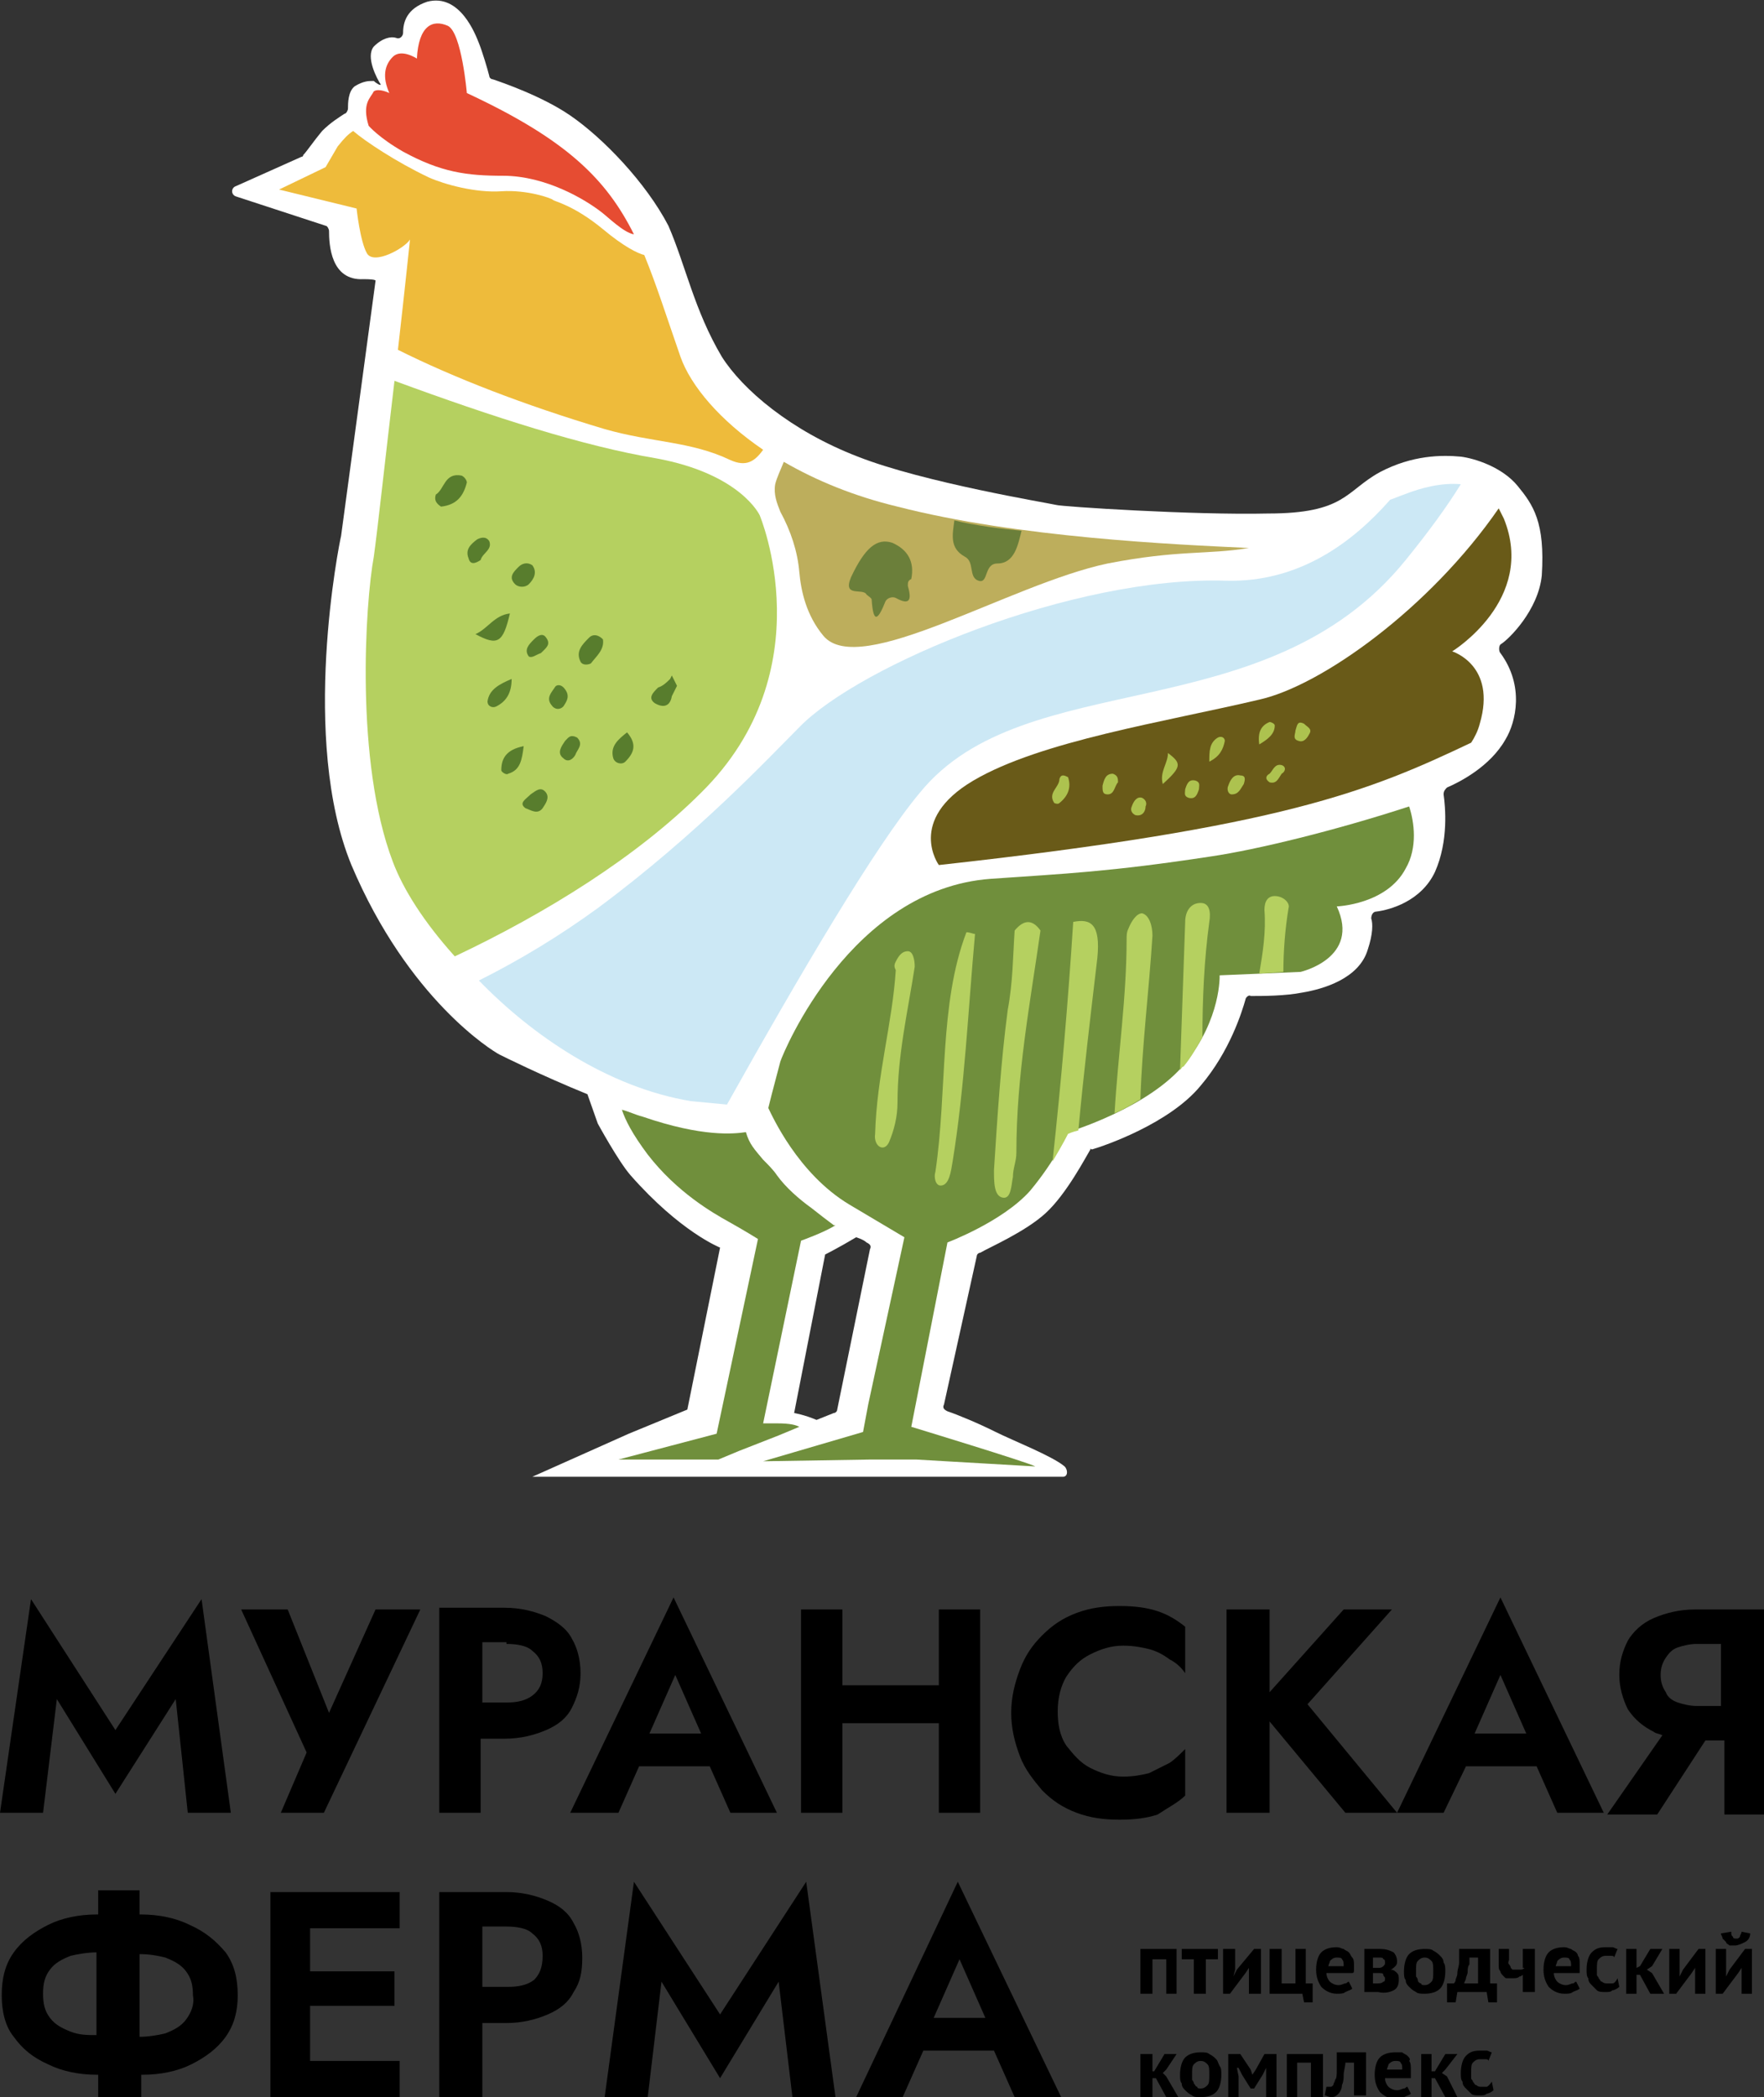 <?xml version="1.0" encoding="UTF-8"?> <!-- Generator: Adobe Illustrator 26.0.2, SVG Export Plug-In . SVG Version: 6.00 Build 0) --> <svg xmlns="http://www.w3.org/2000/svg" xmlns:xlink="http://www.w3.org/1999/xlink" id="Слой_1" x="0px" y="0px" viewBox="0 0 102.4 121.7" style="enable-background:new 0 0 102.4 121.7;" xml:space="preserve"><rect x="0" y="0" width="102.4" height="121.7" fill="#333333" stroke="none"/> <style type="text/css"> .st0{fill:#878787;} .st1{fill:#FFFFFF;} .st2{fill:#E85545;} .st3{fill:#BDAE5A;} .st4{fill:#665718;} .st5{fill:#B7D15D;} .st6{fill:#ADC24F;} .st7{fill:#557D2E;} .st8{fill:#70913C;} .st9{fill:#6B823B;} .st10{fill:#CCE8F5;} .st11{fill:#E64C32;} .st12{fill:#EEBB3B;} .st13{fill:#708F3C;} .st14{fill:#695A1A;} .st15{fill:#BDAE5C;} .st16{fill:#B5CF61;} .st17{fill:#ABBF4F;} .st18{fill:#6B7F3A;} .st19{fill:#587D2D;} .st20{fill:#C9E8F4;} .st21{fill:#72933E;} .st22{fill:#B5D060;} .st23{fill:#695A18;} </style> <g> <g> <polygon points="3.3,98.6 6.7,104.1 10.2,98.6 10.9,105.2 13.4,105.2 11.7,92.8 6.7,100.4 1.8,92.8 0,105.2 2.5,105.2 "></polygon> <polygon points="19.1,99.4 16.7,93.4 14,93.4 17.8,101.7 16.3,105.2 18.8,105.2 24.4,93.4 21.8,93.4 "></polygon> <path d="M27.9,100.9h1.4c0.9,0,1.7-0.2,2.4-0.5c0.7-0.3,1.2-0.7,1.5-1.3c0.3-0.6,0.5-1.2,0.5-2c0-0.8-0.2-1.5-0.5-2 c-0.3-0.6-0.9-1-1.5-1.3c-0.7-0.3-1.5-0.5-2.4-0.5h-1.4H27h-1.5v11.9h2.4V100.9z M29.4,95.4c0.6,0,1.2,0.1,1.5,0.4 c0.4,0.3,0.6,0.7,0.6,1.3c0,0.6-0.2,1-0.6,1.3c-0.4,0.3-0.9,0.4-1.5,0.4h-1.4v-3.5H29.4z"></path> <path d="M35.9,105.2l1.2-2.7h4.1l1.2,2.7h2.7l-6-12.5l-6,12.5H35.9z M40.7,100.6h-3l1.5-3.4L40.7,100.6z"></path> <polygon points="54.5,100 54.5,105.2 56.9,105.2 56.9,93.4 54.5,93.4 54.5,97.8 48.9,97.8 48.9,93.4 46.5,93.4 46.5,105.2 48.9,105.2 48.9,100 "></polygon> <path d="M68.8,104.2v-2.7c-0.3,0.3-0.6,0.6-0.9,0.8c-0.4,0.2-0.8,0.4-1.2,0.6c-0.4,0.1-0.9,0.2-1.5,0.2c-0.7,0-1.3-0.2-1.9-0.5 c-0.6-0.3-1-0.8-1.4-1.3c-0.4-0.6-0.5-1.3-0.5-2c0-0.8,0.2-1.5,0.5-2c0.4-0.6,0.8-1,1.4-1.3c0.6-0.3,1.2-0.5,1.9-0.5 c0.6,0,1.1,0.1,1.5,0.2c0.4,0.1,0.8,0.3,1.2,0.6c0.4,0.2,0.7,0.5,0.9,0.8v-2.7c-0.5-0.4-1-0.7-1.6-0.9c-0.6-0.2-1.3-0.3-2.2-0.3 c-0.9,0-1.7,0.1-2.5,0.4c-0.8,0.3-1.4,0.7-2,1.3c-0.6,0.6-1,1.2-1.3,2c-0.3,0.8-0.5,1.6-0.5,2.5c0,0.9,0.2,1.7,0.5,2.5 c0.3,0.8,0.8,1.4,1.3,2c0.6,0.6,1.2,1,2,1.3c0.8,0.3,1.6,0.4,2.5,0.4c0.9,0,1.6-0.1,2.2-0.3C67.8,104.9,68.4,104.6,68.8,104.2z"></path> <polygon points="73.7,99.9 78.1,105.2 81.1,105.2 75.9,98.9 80.8,93.4 78,93.4 73.7,98.2 73.7,93.4 71.2,93.4 71.2,105.2 73.7,105.2 "></polygon> <path d="M85.1,102.5h4.1l1.2,2.7h2.7l-6-12.5l-6,12.5h2.7L85.1,102.5z M88.6,100.6h-3l1.5-3.4L88.6,100.6z"></path> <path d="M100.9,93.4h-0.9h-1.6c-0.9,0-1.7,0.2-2.4,0.5s-1.2,0.8-1.5,1.3c-0.3,0.6-0.5,1.2-0.5,2c0,0.7,0.2,1.4,0.5,2 c0.4,0.6,0.9,1,1.5,1.3c0.1,0.1,0.3,0.1,0.5,0.2l-3.2,4.6h2.9l2.8-4.3h1.1v4.3h2.4V93.4H100.9z M98.5,99c-0.4,0-0.8-0.1-1.1-0.2 c-0.3-0.1-0.6-0.3-0.7-0.6c-0.2-0.3-0.3-0.6-0.3-1c0-0.4,0.1-0.7,0.3-1c0.2-0.3,0.4-0.5,0.7-0.6c0.3-0.1,0.7-0.2,1.1-0.2h1.4V99 H98.5z"></path> <path d="M11,111.7c-0.8-0.4-1.8-0.6-2.8-0.6H8.1v-1.4H5.7v1.4H5.6c-1,0-2,0.2-2.8,0.6c-0.8,0.4-1.5,0.9-2,1.6 c-0.5,0.7-0.7,1.5-0.7,2.5c0,0.9,0.2,1.8,0.7,2.4c0.5,0.7,1.1,1.2,2,1.6c0.8,0.4,1.8,0.6,2.8,0.6h0.1v1.4h2.5v-1.4h0.1 c1,0,2-0.2,2.8-0.6c0.8-0.4,1.5-0.9,2-1.6c0.5-0.7,0.7-1.5,0.7-2.4c0-1-0.2-1.8-0.7-2.5C12.5,112.6,11.9,112.1,11,111.7z M4.1,117.9c-0.5-0.2-0.9-0.4-1.2-0.8c-0.3-0.4-0.4-0.8-0.4-1.4c0-0.6,0.1-1,0.4-1.4c0.3-0.4,0.7-0.6,1.2-0.8 c0.4-0.1,1-0.2,1.5-0.2v4.8C5.1,118.1,4.6,118.1,4.1,117.9z M10.8,117.2c-0.3,0.4-0.7,0.6-1.2,0.8c-0.4,0.1-1,0.2-1.5,0.2v-4.8 c0.6,0,1.1,0.1,1.5,0.2c0.5,0.2,0.9,0.4,1.2,0.8c0.3,0.4,0.4,0.8,0.4,1.4C11.3,116.3,11.1,116.8,10.8,117.2z"></path> <polygon points="15.7,109.8 15.7,121.7 18,121.7 23.2,121.7 23.2,119.6 18,119.6 18,116.4 22.9,116.4 22.9,114.4 18,114.4 18,111.9 23.2,111.9 23.2,109.8 17.2,109.8 "></polygon> <path d="M31.8,110.3c-0.7-0.3-1.5-0.5-2.4-0.5h-2.4v0h-1.5v11.9H28v-4.3h1.4c0.9,0,1.7-0.2,2.4-0.5c0.7-0.3,1.2-0.7,1.5-1.3 c0.4-0.6,0.5-1.2,0.5-2c0-0.8-0.2-1.5-0.5-2C33,111,32.5,110.6,31.8,110.3z M31,114.9c-0.4,0.3-0.9,0.4-1.5,0.4H28v-3.5h1.4 c0.6,0,1.2,0.1,1.5,0.4c0.4,0.3,0.6,0.7,0.6,1.3C31.5,114.2,31.3,114.6,31,114.9z"></path> <polygon points="41.8,116.9 36.8,109.2 35.1,121.7 37.6,121.7 38.4,115 41.8,120.6 45.2,115 46,121.7 48.5,121.7 46.8,109.2 "></polygon> <path d="M49.7,121.7h2.7l1.2-2.7h4.1l1.2,2.7h2.7l-6-12.5L49.7,121.7z M54.2,117.1l1.5-3.4l1.5,3.4H54.2z"></path> <polygon points="83.7,120.3 83.9,120.1 84.6,119.2 83.9,119.2 83.3,120.2 83.1,120.2 83.1,119.2 82.5,119.2 82.5,121.7 83.1,121.7 83.1,120.6 83.3,120.6 83.9,121.7 84.6,121.7 84,120.5 "></polygon> <path d="M77.6,120.1c0,0.3,0,0.5-0.1,0.6c0,0.1-0.1,0.2-0.1,0.3c-0.1,0.1-0.1,0.1-0.2,0.1c0,0-0.1,0-0.2,0l-0.1,0.5 c0.1,0,0.2,0.1,0.4,0.1c0.2,0,0.3-0.1,0.4-0.2c0.1-0.1,0.2-0.3,0.2-0.5c0.1-0.2,0.1-0.4,0.1-0.6c0-0.2,0.1-0.5,0.1-0.7h0.5v1.9 h0.7v-2.5h-1.7C77.6,119.6,77.6,119.9,77.6,120.1z"></path> <path d="M81.7,119.3c-0.1-0.1-0.2-0.1-0.3-0.2c-0.1,0-0.2,0-0.4,0c-0.4,0-0.7,0.1-0.9,0.3c-0.2,0.2-0.3,0.6-0.3,1 c0,0.4,0.1,0.7,0.3,1c0.2,0.2,0.5,0.4,0.9,0.4c0.2,0,0.4,0,0.5-0.1c0.2-0.1,0.3-0.1,0.4-0.2l-0.2-0.4c-0.1,0-0.1,0.1-0.2,0.1 c-0.1,0-0.2,0.1-0.4,0.1c-0.2,0-0.4-0.1-0.5-0.2c-0.1-0.1-0.2-0.3-0.2-0.5h1.5c0-0.1,0-0.2,0-0.3c0-0.1,0-0.2,0-0.2 c0-0.2,0-0.4-0.1-0.5C81.9,119.5,81.8,119.4,81.7,119.3z M80.5,120.2c0-0.2,0.1-0.3,0.1-0.4c0.1-0.1,0.2-0.2,0.4-0.2 c0.1,0,0.3,0,0.3,0.1c0.1,0.1,0.1,0.2,0.1,0.4H80.5z"></path> <path d="M86.3,121.1c-0.1,0-0.2,0-0.3,0c-0.1,0-0.2,0-0.3-0.1c-0.1,0-0.1-0.1-0.2-0.2c0-0.1-0.1-0.1-0.1-0.2c0-0.1,0-0.2,0-0.3 c0-0.3,0-0.5,0.1-0.6c0.1-0.1,0.2-0.2,0.4-0.2c0.1,0,0.2,0,0.3,0s0.2,0,0.2,0.1l0.2-0.5c-0.1,0-0.2-0.1-0.3-0.1s-0.3,0-0.4,0 c-0.4,0-0.6,0.1-0.8,0.3c-0.2,0.2-0.3,0.6-0.3,1c0,0.2,0,0.4,0.1,0.5c0,0.2,0.1,0.3,0.2,0.4c0.1,0.1,0.2,0.2,0.3,0.3 c0.1,0.1,0.3,0.1,0.5,0.1c0.2,0,0.3,0,0.4-0.1c0.1,0,0.3-0.1,0.4-0.2l-0.1-0.5C86.4,121.1,86.3,121.1,86.3,121.1z"></path> <polygon points="72.9,120.1 72.7,120.4 72.7,120.4 72.6,120.1 72,119.2 71.3,119.2 71.3,121.7 71.9,121.7 71.9,120.5 71.8,120 71.9,120 72.1,120.4 72.6,121.2 72.8,121.2 73.3,120.4 73.5,120 73.5,120 73.5,120.5 73.5,121.7 74.1,121.7 74.1,119.2 73.4,119.2 "></polygon> <path d="M70.6,119.5c-0.1-0.1-0.2-0.2-0.4-0.3c-0.1-0.1-0.3-0.1-0.5-0.1c-0.4,0-0.7,0.1-0.9,0.3c-0.2,0.2-0.3,0.6-0.3,1 c0,0.2,0,0.4,0.1,0.5c0,0.2,0.1,0.3,0.2,0.4c0.1,0.1,0.2,0.2,0.4,0.3c0.1,0.1,0.3,0.1,0.5,0.1c0.4,0,0.7-0.1,0.9-0.3 c0.2-0.2,0.3-0.6,0.3-1c0-0.2,0-0.4-0.1-0.5C70.7,119.7,70.7,119.6,70.6,119.5z M70.1,121c-0.1,0.1-0.2,0.2-0.4,0.2 c-0.1,0-0.2,0-0.2-0.1c-0.1,0-0.1-0.1-0.2-0.2c0-0.1-0.1-0.2-0.1-0.2c0-0.1,0-0.2,0-0.3c0-0.3,0-0.5,0.1-0.6 c0.1-0.1,0.2-0.2,0.4-0.2c0.2,0,0.3,0.1,0.4,0.2c0.1,0.1,0.1,0.3,0.1,0.6C70.2,120.7,70.2,120.9,70.1,121z"></path> <polygon points="74.7,121.7 75.3,121.7 75.3,119.7 76.1,119.7 76.1,121.7 76.8,121.7 76.8,119.2 74.7,119.2 "></polygon> <polygon points="67.5,120.3 67.7,120.1 68.3,119.2 67.6,119.2 67,120.2 66.9,120.2 66.9,119.2 66.2,119.2 66.2,121.7 66.9,121.7 66.9,120.6 67.1,120.6 67.7,121.7 68.4,121.7 67.7,120.5 "></polygon> <polygon points="73.7,113.1 73.7,115.7 75.6,115.7 75.7,116.2 76.2,116.2 76.2,115.1 75.8,115.1 75.8,113.1 75.2,113.1 75.2,115.1 74.4,115.1 74.4,113.1 "></polygon> <path d="M78.6,114.3c0-0.1,0-0.2,0-0.2c0-0.2,0-0.4-0.1-0.5c-0.1-0.1-0.1-0.2-0.2-0.3c-0.1-0.1-0.2-0.1-0.3-0.2 c-0.1,0-0.2-0.1-0.4-0.1c-0.4,0-0.7,0.1-0.9,0.3c-0.2,0.2-0.3,0.6-0.3,1c0,0.4,0.1,0.7,0.3,1c0.2,0.2,0.5,0.4,0.9,0.4 c0.2,0,0.4,0,0.5-0.1c0.2-0.1,0.3-0.1,0.4-0.2l-0.2-0.4c-0.1,0-0.1,0.1-0.2,0.1c-0.1,0-0.2,0.1-0.4,0.1c-0.2,0-0.4-0.1-0.5-0.2 c-0.1-0.1-0.2-0.3-0.2-0.5h1.5C78.6,114.5,78.6,114.4,78.6,114.3z M77.1,114.2c0-0.2,0.1-0.3,0.1-0.4c0.1-0.1,0.2-0.2,0.4-0.2 c0.1,0,0.3,0,0.3,0.1c0.1,0.1,0.1,0.2,0.1,0.4H77.1z"></path> <polygon points="70,115.7 70,113.7 70.7,113.7 70.7,113.1 68.6,113.1 68.6,113.7 69.3,113.7 69.3,115.7 "></polygon> <path d="M91.5,113.3c-0.1-0.1-0.2-0.1-0.3-0.2c-0.1,0-0.2-0.1-0.4-0.1c-0.4,0-0.7,0.1-0.9,0.3c-0.2,0.2-0.3,0.6-0.3,1 c0,0.4,0.1,0.7,0.3,1c0.2,0.2,0.5,0.4,0.9,0.4c0.2,0,0.4,0,0.5-0.1c0.2-0.1,0.3-0.1,0.4-0.2l-0.2-0.4c-0.1,0-0.1,0.1-0.2,0.1 c-0.1,0-0.2,0.1-0.4,0.1c-0.2,0-0.4-0.1-0.5-0.2c-0.1-0.1-0.2-0.3-0.2-0.5h1.5c0-0.1,0-0.2,0-0.3c0-0.1,0-0.2,0-0.2 c0-0.2,0-0.4-0.1-0.5C91.6,113.5,91.6,113.4,91.5,113.3z M90.3,114.2c0-0.2,0.1-0.3,0.1-0.4c0.1-0.1,0.2-0.2,0.4-0.2 c0.1,0,0.3,0,0.3,0.1c0.1,0.1,0.1,0.2,0.1,0.4H90.3z"></path> <polygon points="95.6,114.3 95.9,114.1 96.5,113.1 95.8,113.1 95.2,114.1 95,114.2 95,113.1 94.4,113.1 94.4,115.7 95,115.7 95,114.6 95.2,114.6 95.8,115.7 96.6,115.7 95.9,114.5 "></polygon> <path d="M93.6,115.1c-0.1,0-0.2,0-0.3,0c-0.1,0-0.2,0-0.3-0.1c-0.1,0-0.1-0.1-0.2-0.2c0-0.1-0.1-0.1-0.1-0.2c0-0.1,0-0.2,0-0.3 c0-0.3,0-0.5,0.1-0.6c0.1-0.1,0.2-0.2,0.4-0.2c0.1,0,0.2,0,0.3,0c0.1,0,0.2,0,0.2,0.1l0.2-0.5c-0.1,0-0.2-0.1-0.3-0.1 c-0.1,0-0.3,0-0.4,0c-0.4,0-0.6,0.1-0.8,0.3s-0.3,0.6-0.3,1c0,0.2,0,0.4,0.1,0.5c0,0.2,0.1,0.3,0.2,0.4c0.1,0.1,0.2,0.2,0.3,0.3 c0.1,0.1,0.3,0.1,0.5,0.1c0.2,0,0.3,0,0.4-0.1c0.1,0,0.3-0.1,0.4-0.2l-0.1-0.5C93.8,115,93.7,115.1,93.6,115.1z"></path> <polygon points="97.7,114.3 97.5,114.7 97.5,114.7 97.5,114.3 97.5,113.1 96.9,113.1 96.9,115.7 97.3,115.7 98.2,114.5 98.4,114.2 98.4,114.2 98.4,114.5 98.4,115.7 99,115.7 99,113.1 98.6,113.1 "></polygon> <polygon points="100.4,114.3 100.2,114.7 100.2,114.7 100.2,114.3 100.2,113.1 99.6,113.1 99.6,115.7 100,115.7 100.9,114.5 101.1,114.2 101.1,114.2 101.1,114.5 101.1,115.7 101.7,115.7 101.7,113.1 101.3,113.1 "></polygon> <path d="M100.4,112.9c0.1,0,0.2,0,0.3,0c0.2,0,0.4-0.1,0.6-0.2c0.2-0.1,0.3-0.3,0.3-0.5l-0.5-0.1c0,0.1-0.1,0.2-0.1,0.3 c-0.1,0.1-0.1,0.1-0.2,0.1c-0.1,0-0.2,0-0.2-0.1c-0.1-0.1-0.1-0.1-0.1-0.3l-0.6,0.1c0,0.1,0.1,0.2,0.1,0.3 c0.1,0.1,0.1,0.1,0.2,0.2C100.2,112.8,100.3,112.8,100.4,112.9z"></path> <path d="M86.4,113.1h-1.7c0,0.3,0,0.6,0,0.8c0,0.2-0.1,0.4-0.1,0.6c0,0.2-0.1,0.3-0.1,0.4c0,0.1-0.1,0.2-0.1,0.2H84v1.1h0.5 l0.1-0.6h1.7l0.1,0.6h0.5v-1.1h-0.4V113.1z M85.8,115.1H85c0-0.1,0.1-0.2,0.1-0.3c0-0.1,0.1-0.2,0.1-0.4c0-0.1,0-0.3,0.1-0.4 c0-0.1,0-0.3,0-0.4h0.5V115.1z"></path> <polygon points="72.3,114.5 72.5,114.2 72.5,114.2 72.5,114.5 72.5,115.7 73.2,115.7 73.2,113.1 72.8,113.1 71.8,114.3 71.6,114.7 71.6,114.7 71.7,114.3 71.7,113.1 71,113.1 71,115.7 71.4,115.7 "></polygon> <path d="M88.5,114.2c0,0-0.1,0.1-0.2,0.1c-0.1,0-0.2,0-0.3,0c-0.1,0-0.1,0-0.2,0c0,0-0.1-0.1-0.1-0.1c0,0,0-0.1-0.1-0.2 s0-0.2,0-0.3v-0.6H87v0.9c0,0.2,0,0.3,0.1,0.4c0,0.1,0.1,0.2,0.2,0.3c0.1,0.1,0.1,0.1,0.2,0.1c0.1,0,0.2,0,0.3,0 c0.2,0,0.3,0,0.4-0.1c0.1,0,0.2-0.1,0.2-0.1v1h0.7v-2.5h-0.7V114.2z"></path> <path d="M80.9,115.5c0.2-0.1,0.3-0.3,0.3-0.6c0-0.2,0-0.3-0.1-0.4c-0.1-0.1-0.2-0.2-0.4-0.2v0c0.1,0,0.2-0.1,0.3-0.2 c0.1-0.1,0.1-0.2,0.1-0.3c0-0.2-0.1-0.4-0.2-0.5c-0.2-0.1-0.4-0.2-0.8-0.2c-0.2,0-0.4,0-0.5,0c-0.2,0-0.3,0-0.4,0v2.5 c0.1,0,0.3,0,0.4,0c0.2,0,0.3,0,0.4,0C80.4,115.7,80.7,115.6,80.9,115.5z M79.7,113.6c0,0,0.1,0,0.1,0c0,0,0.1,0,0.2,0 c0.2,0,0.3,0,0.3,0.1c0.1,0,0.1,0.1,0.1,0.2c0,0.1,0,0.1-0.1,0.2c-0.1,0.1-0.2,0.1-0.3,0.1h-0.3V113.6z M79.7,115.1v-0.6h0.3 c0.2,0,0.3,0,0.3,0.1s0.1,0.1,0.1,0.2c0,0.1,0,0.2-0.1,0.2c-0.1,0.1-0.2,0.1-0.4,0.1c-0.1,0-0.1,0-0.2,0 C79.8,115.2,79.8,115.2,79.7,115.1z"></path> <path d="M83.6,115.4c0.2-0.2,0.3-0.6,0.3-1c0-0.2,0-0.4-0.1-0.5c0-0.2-0.1-0.3-0.2-0.4c-0.1-0.1-0.2-0.2-0.4-0.3 c-0.1-0.1-0.3-0.1-0.5-0.1c-0.4,0-0.7,0.1-0.9,0.3c-0.2,0.2-0.3,0.6-0.3,1c0,0.2,0,0.4,0.1,0.5c0,0.2,0.1,0.3,0.2,0.4 c0.1,0.1,0.2,0.2,0.4,0.3c0.1,0.1,0.3,0.1,0.5,0.1C83.1,115.7,83.4,115.6,83.6,115.4z M82.3,114.9c0-0.1-0.1-0.2-0.1-0.2 c0-0.1,0-0.2,0-0.3c0-0.3,0-0.5,0.1-0.6c0.1-0.1,0.2-0.2,0.4-0.2c0.2,0,0.3,0.1,0.4,0.2c0.1,0.1,0.1,0.3,0.1,0.6 c0,0.3,0,0.5-0.1,0.6c-0.1,0.1-0.2,0.2-0.4,0.2c-0.1,0-0.2,0-0.2-0.1C82.4,115.1,82.3,115,82.3,114.9z"></path> <polygon points="68.3,115.7 68.3,113.1 66.2,113.1 66.2,115.7 66.9,115.7 66.9,113.7 67.7,113.7 67.7,115.7 "></polygon> </g> <path class="st1" d="M50.5,72.5l-1.9,9.3c0,0.1-0.1,0.2-0.2,0.2l-1,0.4c-0.7-0.3-1.3-0.4-1.3-0.4l1.8-9.2c0,0,0.8-0.4,1.8-1 c0.3,0.1,0.5,0.2,0.6,0.3C50.5,72.2,50.6,72.3,50.5,72.5 M89.5,33.4c0.2-3.1-0.5-4.1-1.4-5.2c-0.9-1.1-2.5-1.6-3.3-1.7 c-1.1-0.1-2.8-0.1-4.7,0.9c-2,1.1-2,2.4-6.5,2.4c-4.3,0.1-12-0.4-12.3-0.5c0,0,0,0,0,0c-0.4-0.1-7.7-1.3-11.5-2.8 c-3.9-1.5-6.7-3.9-7.9-5.8c-1.6-2.7-2.1-5.3-3.1-7.6C37.5,10.6,35,8,33.1,6.7c-1.6-1.1-3.9-1.9-4.5-2.1c-0.1,0-0.2-0.1-0.2-0.2 c-0.1-0.4-0.4-1.4-0.6-1.9c-0.2-0.5-1.1-2.9-3-2.4c-1.2,0.4-1.4,1.2-1.4,1.8c0,0.2-0.2,0.4-0.4,0.3c-0.3-0.1-0.8,0-1.3,0.5 c-0.5,0.6,0.2,1.9,0.4,2.2c0,0.1-0.3-0.1-0.4-0.2c0,0-0.1,0-0.1,0c-0.2,0-0.5,0-1,0.3c-0.4,0.3-0.4,1-0.4,1.3 c0,0.1-0.1,0.3-0.2,0.3c-0.3,0.2-0.8,0.5-1.3,1c-0.5,0.6-0.9,1.2-1.1,1.4c0,0.1-0.1,0.1-0.1,0.1l-3.8,1.7c-0.3,0.1-0.3,0.5,0,0.6 l5.2,1.7c0.1,0,0.2,0.2,0.2,0.3c0,0.8,0.1,2.9,2,2.8c0.8,0,0.7,0.1,0.7,0.1l-2,14.8c0,0,0,0,0,0c-0.1,0.4-2.4,11.8,0.6,19.1 C23.7,58,28.6,61,29,61.2c0,0,0,0,0,0c0.2,0.1,2.4,1.2,5.1,2.3l0.6,1.7c0,0,1.2,2.2,1.9,3c2.9,3.3,5.2,4.2,5.2,4.2l-1.9,9.4 l-3.4,1.4l-5.6,2.5h10.1H41h8.7h12c0.3,0,0.3-0.4,0.1-0.6c-0.7-0.6-3-1.5-4-2c-1-0.5-2.2-1-2.8-1.2c-0.2-0.1-0.3-0.2-0.2-0.4 l1.9-8.6c0-0.1,0.1-0.2,0.2-0.2c0.5-0.3,2.6-1.2,3.8-2.3c1.2-1.1,2.3-3.2,2.6-3.7c0-0.1,0,0,0.1,0c0.7-0.2,4.5-1.5,6.3-3.7 c1.7-2,2.4-4.3,2.6-5c0-0.1,0.2-0.3,0.3-0.2c0.7,0,2,0,3-0.2c1.2-0.2,3.3-0.8,3.8-2.5c0.3-0.9,0.3-1.5,0.2-1.8 c0-0.2,0.1-0.4,0.3-0.4c0.8-0.1,2.6-0.6,3.4-2.3c0.8-1.8,0.6-3.8,0.5-4.5c0-0.2,0.1-0.3,0.2-0.4c0.7-0.3,2.5-1.2,3.4-2.8 c0.6-1,1.1-3.1-0.3-5c0,0,0,0,0,0c-0.1-0.1-0.1-0.4,0-0.5C87.6,37.1,89.3,35.4,89.5,33.4"></path> <path class="st22" d="M22.8,50c0.6,1.6,1.8,3.5,3.6,5.5c5.3-2.5,10.6-5.8,14.3-9.5c7.2-7.1,3.4-16.1,3.4-16.1s-1.1-2.4-6-3.3 c-4.2-0.7-9.5-2.4-15.2-4.5c-0.5,4.2-1,8.8-1.2,10.2C21.2,35,20.6,44.2,22.8,50"></path> <path class="st15" d="M45.3,29.7c0.6,1.1,1,2.3,1.1,3.5c0.1,1.1,0.4,2.5,1.4,3.7c2.1,2.5,10.8-3,16.5-4.2c4.1-0.8,5.8-0.5,8.2-0.9 c-4.3-0.2-13.4-0.6-20.4-2.4c-2.5-0.6-4.7-1.5-6.6-2.6c-0.2,0.5-0.4,0.9-0.5,1.3C44.9,28.7,45.1,29.2,45.3,29.7"></path> <path class="st12" d="M35.1,24.9c2.8,0.8,5,0.7,7.3,1.8c0.9,0.4,1.4,0.1,1.9-0.6c-2.5-1.7-4.2-3.7-4.8-5.4 c-0.8-2.3-1.4-4.2-2.1-5.9c-0.4-0.1-1.2-0.5-2.4-1.5c-1.7-1.4-2.8-1.6-2.9-1.7c-0.1-0.1-1.5-0.6-3-0.5c-1.5,0.1-3.3-0.4-4.2-0.8 c-1.9-0.9-3.7-2.1-4.4-2.7c-0.3,0.2-0.5,0.4-0.9,0.9l-0.7,1.2l-2.7,1.3l4.5,1.1c0,0,0.2,1.9,0.6,2.6c0.4,0.7,2.2-0.3,2.5-0.8 c0,0-0.3,2.9-0.7,6.4C26.3,21.9,30.4,23.5,35.1,24.9"></path> <path class="st13" d="M57.5,51c-8.1,0.6-12,10-12.2,10.6c0,0-0.5,1.9-0.5,1.9l-0.2,0.8c0.2,0.4,1.7,3.8,4.7,5.6l3.2,1.9l-2.1,9.7 l-0.3,1.6l-5.8,1.7l6.2-0.1h2.7l6.9,0.4c-0.3-0.2-7.2-2.3-7.2-2.3L55,72.1c0,0,3.2-1.2,4.8-3c1.5-1.8,2.2-3.4,2.2-3.4 s4.7-1.4,6.8-4c2.1-2.6,2-5.1,2-5.1l4.7-0.2c0,0,3.5-0.8,2.1-3.8c0,0,2.9-0.1,4-2.2c0.7-1.2,0.5-2.7,0.2-3.6 c-4.3,1.4-8.8,2.5-11.5,2.9C64.4,50.6,61.8,50.7,57.5,51"></path> <path class="st23" d="M73.1,40.6c-5.5,1.3-12.7,2.4-16.6,4.7c-3.9,2.3-2,4.9-2,4.9c20-2.2,25-4.3,30.9-7.1c0.2-0.3,0.4-0.7,0.5-1.1 c1-3.4-1.6-4.2-1.6-4.2s4.9-3,3-7.7c-0.1-0.2-0.2-0.4-0.3-0.6C83,35.3,76.7,39.8,73.1,40.6"></path> <path class="st6" d="M62,45.1c0.2,0.6,0,1.1-0.5,1.5c-0.1,0.1-0.3,0-0.3,0c-0.4-0.6,0.3-0.9,0.3-1.4C61.6,44.9,61.8,45,62,45.1"></path> <path class="st6" d="M67.8,43.7c0.8,0.6,0.8,0.8-0.3,1.8C67.3,44.8,67.8,44.3,67.8,43.7L67.8,43.7z"></path> <path class="st6" d="M73.1,43.2c-0.1-0.7,0.1-1.1,0.6-1.3c0.1,0,0.3,0.1,0.3,0.2C74,42.6,73.6,42.9,73.1,43.2"></path> <path class="st6" d="M70.2,44.2c0-0.6,0-1.1,0.5-1.4c0.2-0.1,0.4,0,0.4,0.2C71,43.5,70.8,43.9,70.2,44.2"></path> <path class="st6" d="M75.7,42c0.2,0.2,0.5,0.3,0.3,0.6c-0.1,0.2-0.3,0.5-0.6,0.4c-0.4-0.1-0.2-0.4-0.2-0.6 C75.3,42.1,75.3,41.8,75.7,42"></path> <path class="st6" d="M72.2,45.5c-0.2,0.3-0.3,0.6-0.7,0.6c-0.2,0-0.3-0.3-0.2-0.5c0.1-0.3,0.3-0.7,0.7-0.6 C72.3,45,72.3,45.2,72.2,45.5"></path> <path class="st6" d="M64.9,45.4c-0.2,0.2-0.2,0.7-0.6,0.7c-0.3,0-0.3-0.2-0.3-0.5c0.1-0.4,0.2-0.7,0.6-0.7 C64.9,45,64.9,45.2,64.9,45.4"></path> <path class="st6" d="M65.9,47.3c-0.2-0.1-0.3-0.3-0.2-0.5c0.1-0.3,0.3-0.6,0.6-0.5c0.2,0.1,0.3,0.3,0.2,0.5 C66.5,47.1,66.3,47.4,65.9,47.3"></path> <path class="st6" d="M73.7,45.4c-0.3-0.2-0.2-0.4,0-0.5c0.2-0.2,0.3-0.6,0.7-0.5c0.3,0.1,0.2,0.4,0,0.5 C74.2,45.2,74.1,45.5,73.7,45.4"></path> <path class="st6" d="M69.6,45.8c-0.1,0.3-0.2,0.6-0.6,0.5c-0.3-0.1-0.2-0.3-0.2-0.5c0.1-0.3,0.2-0.6,0.6-0.5 C69.7,45.4,69.6,45.6,69.6,45.8"></path> <path class="st19" d="M25.6,29.4c0.9-0.1,1.3-0.6,1.5-1.4c0-0.1-0.1-0.3-0.3-0.4c-1-0.2-1,0.8-1.5,1.1C25.2,29,25.3,29.2,25.6,29.4 "></path> <path class="st19" d="M36.4,42.5c-0.5,0.4-1,0.8-0.8,1.5c0.1,0.3,0.5,0.4,0.7,0.2C36.8,43.7,37,43.2,36.4,42.5"></path> <path class="st19" d="M27.6,36.8c1.3,0.7,1.6,0.5,2-1.2C28.7,35.7,28.3,36.5,27.6,36.8L27.6,36.8"></path> <path class="st19" d="M35,37.1c-0.3-0.3-0.6-0.3-0.8-0.1c-0.4,0.4-0.8,0.8-0.5,1.4c0.1,0.2,0.4,0.2,0.6,0.1 C34.6,38.1,35.1,37.7,35,37.1"></path> <path class="st19" d="M30.4,43.3c-1,0.2-1.3,0.7-1.3,1.4c0,0.1,0.3,0.3,0.4,0.2C30.2,44.7,30.3,44.1,30.4,43.3"></path> <path class="st19" d="M29.7,39.4c-0.7,0.3-1.3,0.6-1.4,1.3c0,0.3,0.3,0.4,0.5,0.3C29.4,40.7,29.7,40.2,29.7,39.4"></path> <path class="st19" d="M30.5,46.9c0.3,0.1,0.7,0.4,1,0c0.2-0.3,0.4-0.6,0.2-0.9c-0.3-0.4-0.6-0.1-0.9,0.1 C30.5,46.4,30.1,46.6,30.5,46.9"></path> <path class="st19" d="M32.7,41c0.2-0.3,0.4-0.6,0.1-1c-0.2-0.3-0.5-0.3-0.6-0.1c-0.2,0.3-0.5,0.6-0.2,1 C32.2,41.2,32.5,41.2,32.7,41"></path> <path class="st19" d="M27.9,32.5c0.1-0.4,0.7-0.6,0.5-1.1c-0.2-0.3-0.5-0.2-0.7-0.1c-0.4,0.3-0.7,0.6-0.5,1.1 C27.3,32.8,27.6,32.7,27.9,32.5"></path> <path class="st19" d="M30.9,32.8c-0.3-0.2-0.6-0.1-0.8,0.1c-0.3,0.3-0.6,0.6-0.2,1c0.2,0.2,0.6,0.2,0.8,0 C31,33.6,31.2,33.2,30.9,32.8"></path> <path class="st19" d="M38.9,39.4c-0.2,0.2-0.4,0.4-0.7,0.5c-0.3,0.3-0.6,0.6-0.2,0.9c0.5,0.3,0.9,0.2,1-0.4 c0.1-0.2,0.2-0.4,0.3-0.6c-0.1-0.2-0.2-0.4-0.3-0.6L38.9,39.4z"></path> <path class="st19" d="M33.5,42.8c-0.4-0.2-0.5,0-0.7,0.2c-0.2,0.3-0.5,0.7-0.1,1c0.3,0.3,0.6,0,0.7-0.2 C33.5,43.5,33.9,43.2,33.5,42.8"></path> <path class="st19" d="M31.4,37.9c0.3-0.3,0.6-0.5,0.3-0.9c-0.2-0.3-0.5-0.1-0.7,0.1c-0.3,0.3-0.6,0.6-0.3,1 C30.9,38.2,31.1,38,31.4,37.9"></path> <path class="st18" d="M52.7,34c0.2,0.7,0.2,1.2-0.7,0.7c-0.2-0.1-0.5,0-0.6,0.2c-0.4,1-0.7,1.4-0.8-0.1c0-0.1-0.2-0.2-0.3-0.3 c-0.2-0.4-1.4,0.2-0.9-1c0.8-1.7,1.5-2.3,2.4-2c0.9,0.4,1.3,1.1,1.1,2.1C52.7,33.7,52.7,33.8,52.7,34"></path> <path class="st11" d="M23.4,8.8c2.2,1.2,3.7,1.4,5.8,1.4c2.5,0,4.8,1.4,5.7,2.1c0.4,0.3,1.3,1.2,1.9,1.3c-1.6-3.2-3.9-5.5-9.7-8.2 c0,0-0.3-3.5-1.1-3.9c-0.9-0.4-1.7,0-1.8,1.9c0,0-0.9-0.6-1.4-0.1c-0.5,0.5-0.6,1.2-0.2,2.1c0,0-0.6-0.3-0.9-0.1 C21.5,5.7,21,6,21.4,7.3C21.4,7.3,22,8,23.4,8.8"></path> <path class="st22" d="M58.9,54c0.5-0.6,1-0.7,1.5,0c-0.6,4.2-1.4,8.4-1.4,12.9c0,0.5-0.2,0.9-0.2,1.4c-0.1,0.5-0.1,1.3-0.6,1.2 c-0.5-0.1-0.5-0.9-0.5-1.6c0.2-3.1,0.4-6.3,0.8-9.3C58.8,57,58.8,55.5,58.9,54"></path> <path class="st22" d="M56.1,54.1c0.2,0,0.4,0.1,0.5,0.1c-0.4,4.4-0.6,8.9-1.3,13.2c-0.1,0.6-0.2,1.4-0.7,1.4 c-0.3,0-0.4-0.5-0.3-0.8C55,63.3,54.5,58.3,56.1,54.1"></path> <path class="st22" d="M52,55.8c0.2-0.4,0.4-0.6,0.7-0.6c0.3,0,0.4,0.5,0.4,0.9c-0.4,2.6-1,5.1-1,7.9c0,0.8-0.2,1.6-0.5,2.3 c-0.3,0.6-0.9,0.2-0.8-0.5c0.1-3.4,1-6.4,1.2-9.5C51.9,56.1,51.9,56,52,55.8"></path> <path class="st18" d="M55.4,30.2c-0.1,0.8-0.3,1.6,0.6,2.1c0.6,0.3,0.2,1.2,0.8,1.4c0.6,0.2,0.3-1,1.1-1c1,0,1.2-1.1,1.4-1.9 C58.2,30.7,56.6,30.5,55.4,30.2"></path> <path class="st22" d="M62.3,53.5c-0.3,4.7-0.7,9.3-1.2,13.9c0.6-1,0.9-1.6,0.9-1.6s0.2-0.1,0.6-0.2c0.3-3.3,0.7-6.6,1.1-10 C63.9,53.6,63.3,53.3,62.3,53.5"></path> <polyline class="st22" points="62.3,53.5 62.3,53.5 62.3,53.5 62.3,53.5 "></polyline> <path class="st22" d="M66.9,54.3c0-0.6-0.2-1.2-0.6-1.3c-0.3,0-0.6,0.4-0.8,0.9c-0.1,0.2-0.1,0.4-0.1,0.6c0,3.4-0.5,6.7-0.7,10.1 c0.5-0.2,1-0.5,1.5-0.8C66.3,60.6,66.7,57.5,66.9,54.3"></path> <path class="st22" d="M69.7,52.4c-0.6,0-0.9,0.5-0.9,1.1c-0.1,2.9-0.2,5.7-0.3,8.6c0.1-0.1,0.1-0.2,0.2-0.2 c0.5-0.6,0.8-1.2,1.1-1.7c0-2.2,0.1-4.5,0.4-6.7C70.3,52.9,70.2,52.4,69.7,52.4"></path> <path class="st22" d="M74,52c-0.4,0-0.6,0.3-0.6,0.8c0.1,1.3-0.1,2.5-0.3,3.7l1.4-0.1c0-1.2,0.1-2.5,0.3-3.7 C74.9,52.4,74.5,52,74,52"></path> <path class="st10" d="M40.1,63.9l2.1,0.2c4.2-7.5,8.6-15,11.2-18.1c6.1-7.5,20.1-3.5,28.2-13.5c1.3-1.6,2.4-3.1,3.2-4.4 c-1.1-0.1-2.3,0.2-3.3,0.6c-0.3,0.1-0.5,0.2-0.8,0.3c-2.2,2.5-5.3,4.8-9.5,4.7c-8.9-0.3-21.3,4.9-24.8,8.5 c-1.7,1.7-5.9,6.2-11.7,10.5c-2.2,1.6-4.5,3-6.9,4.2C30.9,60.1,35.3,63.1,40.1,63.9"></path> <path class="st13" d="M35.9,84.7h5.8h0l1.2-0.5l2.3-0.9c0,0,0,0,0,0l1.2-0.5c-0.2-0.1-0.5-0.2-1.3-0.2c-0.9,0-0.8,0-0.8,0l2.2-10.6 c0,0,1.4-0.5,2-0.9c0,0,0,0-0.1,0c-0.4-0.3-0.8-0.6-1.3-1c-0.7-0.5-1.5-1.2-2-1.9c-0.2-0.3-0.5-0.6-0.8-0.9c-0.5-0.6-0.8-0.9-1-1.6 c-0.7,0.1-2.5,0.3-6-0.9c-0.4-0.1-0.8-0.3-1.2-0.4c0.2,0.6,0.6,1.4,1.5,2.6c1.7,2.2,3.8,3.4,4.7,3.9c0.9,0.5,1.7,1,1.7,1l-2.4,11.3 L35.9,84.7z"></path> </g> </svg> 